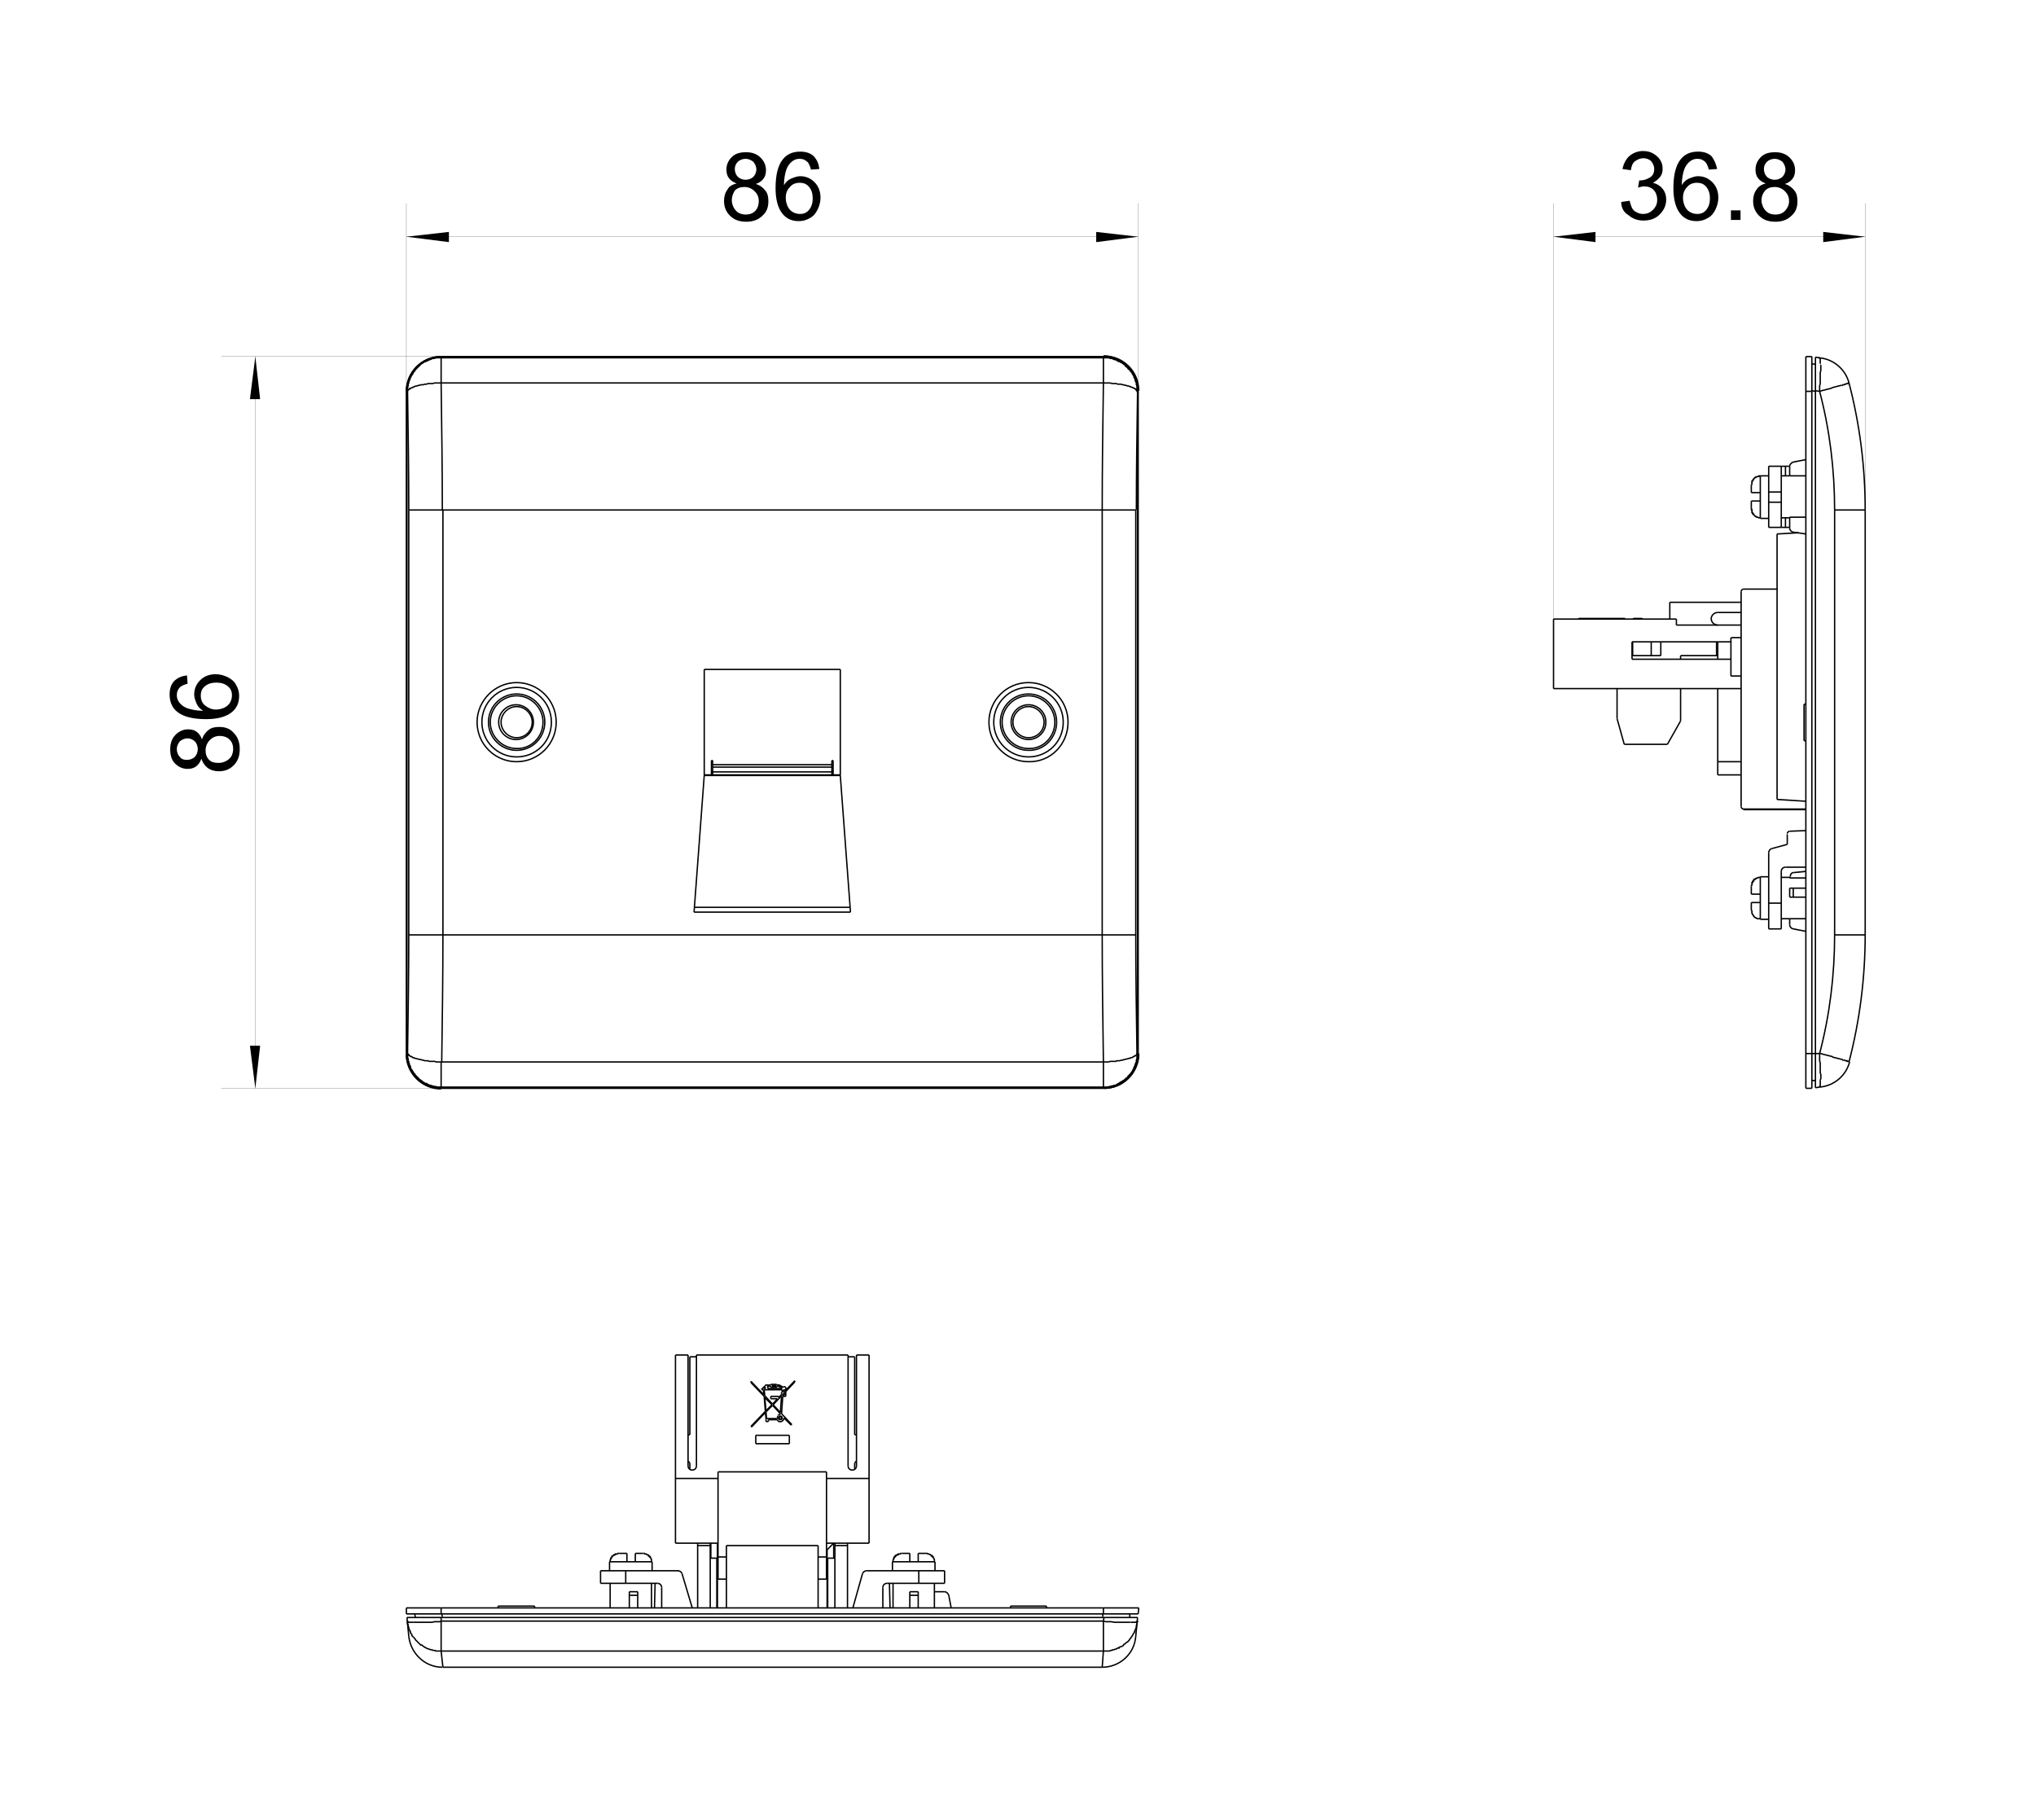 <?xml version="1.0" encoding="utf-8"?>
<!-- Generator: Adobe Illustrator 26.5.1, SVG Export Plug-In . SVG Version: 6.00 Build 0)  -->
<svg version="1.1" id="图层_1" xmlns="http://www.w3.org/2000/svg" xmlns:xlink="http://www.w3.org/1999/xlink" x="0px" y="0px"
	 viewBox="0 0 339.7 303.7" style="enable-background:new 0 0 339.7 303.7;" xml:space="preserve">
<style type="text/css">
	.st0{fill:none;stroke:#000000;stroke-width:2.900000e-04;stroke-miterlimit:2;}
	.st1{fill:none;stroke:#000000;stroke-width:0.227;stroke-miterlimit:2;}
	.st2{fill:none;stroke:#000000;stroke-width:2.835000e-02;stroke-miterlimit:2;}
</style>
<g>
	<path d="M122.9,30.6c-0.6-0.2-1-0.5-1.3-0.9c-0.3-0.4-0.4-0.9-0.4-1.4c0-0.8,0.3-1.5,0.9-2.1c0.6-0.6,1.4-0.8,2.4-0.8
		c1,0,1.8,0.3,2.4,0.9s0.9,1.3,0.9,2.1c0,0.5-0.1,1-0.4,1.4c-0.3,0.4-0.7,0.7-1.3,0.9c0.7,0.2,1.2,0.6,1.6,1.1
		c0.4,0.5,0.5,1.1,0.5,1.8c0,1-0.3,1.8-1,2.4c-0.7,0.7-1.6,1-2.7,1c-1.1,0-2-0.3-2.7-1c-0.7-0.7-1-1.5-1-2.5c0-0.7,0.2-1.4,0.6-1.9
		C121.6,31.1,122.2,30.8,122.9,30.6z M122.1,33.4c0,0.4,0.1,0.8,0.3,1.2c0.2,0.4,0.5,0.7,0.8,0.9c0.4,0.2,0.8,0.3,1.2,0.3
		c0.7,0,1.2-0.2,1.6-0.6c0.4-0.4,0.6-1,0.6-1.6c0-0.7-0.2-1.2-0.7-1.7c-0.4-0.4-1-0.7-1.7-0.7c-0.7,0-1.2,0.2-1.6,0.6
		C122.3,32.3,122.1,32.8,122.1,33.4z M122.6,28.2c0,0.5,0.2,1,0.5,1.3c0.3,0.3,0.8,0.5,1.3,0.5c0.5,0,1-0.2,1.3-0.5
		c0.3-0.3,0.5-0.8,0.5-1.2c0-0.5-0.2-0.9-0.5-1.3c-0.4-0.3-0.8-0.5-1.3-0.5c-0.5,0-1,0.2-1.3,0.5C122.8,27.3,122.6,27.7,122.6,28.2z
		"/>
	<path d="M136.7,28.2l-1.4,0.1c-0.1-0.5-0.3-0.9-0.5-1.2c-0.4-0.4-0.8-0.6-1.4-0.6c-0.4,0-0.8,0.1-1.2,0.4c-0.4,0.3-0.8,0.8-1,1.4
		s-0.4,1.5-0.4,2.6c0.3-0.5,0.7-0.9,1.2-1.1c0.5-0.2,1-0.4,1.5-0.4c0.9,0,1.7,0.3,2.4,1c0.7,0.7,1,1.6,1,2.6c0,0.7-0.2,1.4-0.5,2
		c-0.3,0.6-0.7,1.1-1.3,1.4c-0.5,0.3-1.1,0.5-1.8,0.5c-1.2,0-2.1-0.4-2.8-1.3c-0.7-0.9-1.1-2.3-1.1-4.2c0-2.2,0.4-3.8,1.2-4.8
		c0.7-0.9,1.7-1.3,2.9-1.3c0.9,0,1.6,0.2,2.2,0.7C136.3,26.6,136.6,27.3,136.7,28.2z M131.1,33c0,0.5,0.1,0.9,0.3,1.4
		c0.2,0.4,0.5,0.8,0.9,1s0.7,0.3,1.2,0.3c0.6,0,1.1-0.2,1.5-0.7c0.4-0.5,0.6-1.1,0.6-1.9c0-0.8-0.2-1.4-0.6-1.9
		c-0.4-0.5-0.9-0.7-1.6-0.7c-0.6,0-1.2,0.2-1.6,0.7C131.3,31.7,131.1,32.3,131.1,33z"/>
</g>
<polygon points="189.9,39.5 182.9,40.4 182.9,38.7 "/>
<polygon class="st0" points="189.9,39.5 182.9,40.4 182.9,38.7 "/>
<polygon points="67.8,39.5 74.9,38.7 74.9,40.4 "/>
<polygon class="st0" points="67.8,39.5 74.9,38.7 74.9,40.4 "/>
<g>
	<path d="M33.6,126.6c-0.2,0.6-0.5,1-0.9,1.3c-0.4,0.3-0.9,0.4-1.4,0.4c-0.8,0-1.5-0.3-2.1-0.9c-0.6-0.6-0.8-1.4-0.8-2.4
		c0-1,0.3-1.8,0.9-2.4s1.3-0.9,2.1-0.9c0.5,0,1,0.1,1.4,0.4c0.4,0.3,0.7,0.7,0.9,1.3c0.2-0.7,0.6-1.2,1.1-1.6
		c0.5-0.4,1.1-0.5,1.8-0.5c1,0,1.8,0.3,2.4,1c0.7,0.7,1,1.6,1,2.7c0,1.1-0.3,2-1,2.7c-0.7,0.7-1.5,1-2.5,1c-0.7,0-1.4-0.2-1.9-0.6
		S33.8,127.2,33.6,126.6z M31.2,126.8c0.5,0,1-0.2,1.3-0.5c0.3-0.3,0.5-0.8,0.5-1.3c0-0.5-0.2-1-0.5-1.3c-0.3-0.3-0.8-0.5-1.2-0.5
		c-0.5,0-0.9,0.2-1.3,0.5c-0.3,0.4-0.5,0.8-0.5,1.3c0,0.5,0.2,1,0.5,1.3C30.3,126.7,30.7,126.8,31.2,126.8z M36.5,127.3
		c0.4,0,0.8-0.1,1.2-0.3c0.4-0.2,0.7-0.5,0.9-0.8c0.2-0.4,0.3-0.8,0.3-1.2c0-0.7-0.2-1.2-0.6-1.6c-0.4-0.4-1-0.6-1.6-0.6
		c-0.7,0-1.2,0.2-1.7,0.7c-0.4,0.4-0.7,1-0.7,1.7c0,0.7,0.2,1.2,0.6,1.6S35.8,127.3,36.5,127.3z"/>
	<path d="M31.2,112.7l0.1,1.4c-0.5,0.1-0.9,0.3-1.2,0.5c-0.4,0.4-0.6,0.8-0.6,1.4c0,0.4,0.1,0.8,0.4,1.2c0.3,0.4,0.8,0.8,1.4,1
		s1.5,0.4,2.6,0.4c-0.5-0.3-0.9-0.7-1.1-1.2c-0.2-0.5-0.4-1-0.4-1.5c0-0.9,0.3-1.7,1-2.4c0.7-0.7,1.6-1,2.6-1c0.7,0,1.4,0.2,2,0.5
		c0.6,0.3,1.1,0.7,1.4,1.3c0.3,0.5,0.5,1.1,0.5,1.8c0,1.2-0.4,2.1-1.3,2.8c-0.9,0.7-2.3,1.1-4.2,1.1c-2.2,0-3.8-0.4-4.8-1.2
		c-0.9-0.7-1.3-1.7-1.3-2.9c0-0.9,0.2-1.6,0.7-2.2C29.6,113.1,30.3,112.8,31.2,112.7z M36,118.4c0.5,0,0.9-0.1,1.4-0.3
		c0.4-0.2,0.8-0.5,1-0.9s0.3-0.7,0.3-1.2c0-0.6-0.2-1.1-0.7-1.5c-0.5-0.4-1.1-0.6-1.9-0.6c-0.8,0-1.4,0.2-1.9,0.6
		c-0.5,0.4-0.7,0.9-0.7,1.6c0,0.6,0.2,1.2,0.7,1.6C34.7,118.1,35.3,118.4,36,118.4z"/>
</g>
<polygon points="42.6,59.5 43.4,66.6 41.7,66.6 "/>
<polygon class="st0" points="42.6,59.5 43.4,66.6 41.7,66.6 "/>
<polygon points="42.6,181.6 41.7,174.5 43.4,174.5 "/>
<polygon class="st0" points="42.6,181.6 41.7,174.5 43.4,174.5 "/>
<g>
	<path d="M270.5,33.7l1.4-0.2c0.2,0.8,0.4,1.4,0.8,1.7c0.4,0.3,0.9,0.5,1.4,0.5c0.7,0,1.2-0.2,1.7-0.7s0.7-1,0.7-1.7
		c0-0.6-0.2-1.2-0.6-1.6c-0.4-0.4-0.9-0.6-1.6-0.6c-0.3,0-0.6,0.1-1,0.2l0.2-1.2c0.1,0,0.2,0,0.2,0c0.6,0,1.1-0.2,1.6-0.5
		c0.5-0.3,0.7-0.8,0.7-1.4c0-0.5-0.2-0.9-0.5-1.3c-0.3-0.3-0.8-0.5-1.3-0.5c-0.5,0-1,0.2-1.4,0.5s-0.6,0.8-0.7,1.5l-1.4-0.2
		c0.2-0.9,0.6-1.7,1.2-2.2c0.6-0.5,1.4-0.8,2.2-0.8c0.6,0,1.2,0.1,1.7,0.4s0.9,0.6,1.2,1.1c0.3,0.5,0.4,0.9,0.4,1.5
		c0,0.5-0.1,0.9-0.4,1.3s-0.7,0.7-1.2,1c0.7,0.2,1.2,0.5,1.6,1c0.4,0.5,0.6,1.1,0.6,1.8c0,1-0.4,1.8-1.1,2.5s-1.6,1-2.7,1
		c-1,0-1.8-0.3-2.5-0.9C270.9,35.4,270.5,34.7,270.5,33.7z"/>
	<path d="M286.5,28.2l-1.4,0.1c-0.1-0.5-0.3-0.9-0.5-1.2c-0.4-0.4-0.8-0.6-1.4-0.6c-0.4,0-0.8,0.1-1.2,0.4c-0.4,0.3-0.8,0.8-1,1.4
		s-0.4,1.5-0.4,2.6c0.3-0.5,0.7-0.9,1.2-1.1c0.5-0.2,1-0.4,1.5-0.4c0.9,0,1.7,0.3,2.4,1c0.7,0.7,1,1.6,1,2.6c0,0.7-0.2,1.4-0.5,2
		c-0.3,0.6-0.7,1.1-1.3,1.4c-0.5,0.3-1.1,0.5-1.8,0.5c-1.2,0-2.1-0.4-2.8-1.3c-0.7-0.9-1.1-2.3-1.1-4.2c0-2.2,0.4-3.8,1.2-4.8
		c0.7-0.9,1.7-1.3,2.9-1.3c0.9,0,1.6,0.2,2.2,0.7C286,26.6,286.3,27.3,286.5,28.2z M280.8,33c0,0.5,0.1,0.9,0.3,1.4
		c0.2,0.4,0.5,0.8,0.9,1s0.7,0.3,1.2,0.3c0.6,0,1.1-0.2,1.5-0.7c0.4-0.5,0.6-1.1,0.6-1.9c0-0.8-0.2-1.4-0.6-1.9
		c-0.4-0.5-0.9-0.7-1.6-0.7c-0.6,0-1.2,0.2-1.6,0.7C281,31.7,280.8,32.3,280.8,33z"/>
	<path d="M288.8,36.7v-1.6h1.6v1.6H288.8z"/>
	<path d="M294.6,30.6c-0.6-0.2-1-0.5-1.3-0.9c-0.3-0.4-0.4-0.9-0.4-1.4c0-0.8,0.3-1.5,0.9-2.1c0.6-0.6,1.4-0.8,2.4-0.8
		c1,0,1.8,0.3,2.4,0.9c0.6,0.6,0.9,1.3,0.9,2.1c0,0.5-0.1,1-0.4,1.4s-0.7,0.7-1.3,0.9c0.7,0.2,1.2,0.6,1.6,1.1
		c0.4,0.5,0.5,1.1,0.5,1.8c0,1-0.3,1.8-1,2.4c-0.7,0.7-1.6,1-2.7,1s-2-0.3-2.7-1c-0.7-0.7-1-1.5-1-2.5c0-0.7,0.2-1.4,0.6-1.9
		C293.4,31.1,293.9,30.8,294.6,30.6z M293.9,33.4c0,0.4,0.1,0.8,0.3,1.2c0.2,0.4,0.5,0.7,0.8,0.9s0.8,0.3,1.2,0.3
		c0.7,0,1.2-0.2,1.6-0.6c0.4-0.4,0.7-1,0.7-1.6c0-0.7-0.2-1.2-0.7-1.7c-0.4-0.4-1-0.7-1.7-0.7c-0.7,0-1.2,0.2-1.6,0.6
		C294.1,32.3,293.9,32.8,293.9,33.4z M294.3,28.2c0,0.5,0.2,1,0.5,1.3c0.3,0.3,0.8,0.5,1.3,0.5c0.5,0,1-0.2,1.3-0.5
		c0.3-0.3,0.5-0.8,0.5-1.2c0-0.5-0.2-0.9-0.5-1.3c-0.4-0.3-0.8-0.5-1.3-0.5c-0.5,0-1,0.2-1.3,0.5C294.5,27.3,294.3,27.7,294.3,28.2z
		"/>
</g>
<polygon points="259.2,39.5 266.2,38.7 266.2,40.4 "/>
<polygon class="st0" points="259.2,39.5 266.2,38.7 266.2,40.4 "/>
<polygon points="311.2,39.5 304.2,40.4 304.2,38.7 "/>
<polygon class="st0" points="311.2,39.5 304.2,40.4 304.2,38.7 "/>
<line class="st1" x1="67.8" y1="65.3" x2="67.8" y2="175.8"/>
<line class="st1" x1="67.9" y1="65.2" x2="67.9" y2="175.8"/>
<line class="st1" x1="68.2" y1="85.1" x2="68.2" y2="156"/>
<line class="st1" x1="184.1" y1="181.6" x2="73.6" y2="181.6"/>
<line class="st1" x1="73.6" y1="181.5" x2="184.2" y2="181.5"/>
<line class="st1" x1="73.6" y1="181.4" x2="184.1" y2="181.4"/>
<line class="st1" x1="73.6" y1="181.4" x2="73.6" y2="177.2"/>
<line class="st1" x1="73.6" y1="63.9" x2="73.6" y2="59.7"/>
<line class="st1" x1="73.9" y1="156" x2="73.9" y2="85.1"/>
<line class="st1" x1="73.6" y1="177.2" x2="184.1" y2="177.2"/>
<line class="st1" x1="189.5" y1="156" x2="68.2" y2="156"/>
<line class="st1" x1="141.9" y1="152.2" x2="115.8" y2="152.2"/>
<line class="st1" x1="141.8" y1="151.4" x2="115.9" y2="151.4"/>
<line class="st1" x1="117.5" y1="111.7" x2="117.5" y2="129.4"/>
<line class="st1" x1="118.5" y1="129.4" x2="118.5" y2="129.3"/>
<line class="st1" x1="118.7" y1="129.3" x2="118.7" y2="126.9"/>
<line class="st1" x1="118.9" y1="129.3" x2="118.9" y2="126.9"/>
<line class="st1" x1="119.8" y1="129.4" x2="119.8" y2="129.3"/>
<line class="st1" x1="115.8" y1="152.2" x2="117.5" y2="129.4"/>
<line class="st1" x1="140.2" y1="129.4" x2="117.5" y2="129.4"/>
<line class="st1" x1="117.5" y1="129.3" x2="140.2" y2="129.3"/>
<line class="st1" x1="138.8" y1="128.8" x2="118.9" y2="128.8"/>
<line class="st1" x1="138.8" y1="128" x2="118.9" y2="128"/>
<line class="st1" x1="138.8" y1="127.6" x2="118.9" y2="127.6"/>
<line class="st1" x1="118.7" y1="126.9" x2="118.9" y2="126.9"/>
<line class="st1" x1="138.8" y1="126.9" x2="139" y2="126.9"/>
<line class="st1" x1="67.9" y1="175.8" x2="68" y2="175.8"/>
<line class="st1" x1="184.1" y1="59.7" x2="184.2" y2="59.6"/>
<line class="st1" x1="184.1" y1="181.4" x2="184.2" y2="181.5"/>
<line class="st1" x1="68" y1="65.3" x2="67.9" y2="65.2"/>
<line class="st1" x1="189.8" y1="65.2" x2="189.8" y2="65.3"/>
<line class="st1" x1="73.6" y1="181.4" x2="73.6" y2="181.5"/>
<line class="st1" x1="73.6" y1="59.6" x2="73.6" y2="59.7"/>
<line class="st1" x1="189.8" y1="175.8" x2="189.8" y2="175.8"/>
<line class="st1" x1="141.9" y1="152.2" x2="140.2" y2="129.4"/>
<line class="st1" x1="137.9" y1="129.4" x2="137.9" y2="129.3"/>
<line class="st1" x1="138.8" y1="126.9" x2="138.8" y2="129.3"/>
<line class="st1" x1="139" y1="126.9" x2="139" y2="129.3"/>
<line class="st1" x1="139.3" y1="129.3" x2="139.3" y2="129.4"/>
<line class="st1" x1="140.2" y1="129.4" x2="140.2" y2="111.7"/>
<line class="st1" x1="140.2" y1="111.7" x2="117.5" y2="111.7"/>
<line class="st1" x1="68.2" y1="85.1" x2="189.5" y2="85.1"/>
<line class="st1" x1="183.9" y1="85.1" x2="183.9" y2="156"/>
<line class="st1" x1="184.1" y1="59.7" x2="184.1" y2="63.9"/>
<line class="st1" x1="184.1" y1="177.2" x2="184.1" y2="181.4"/>
<line class="st1" x1="73.6" y1="63.9" x2="184.1" y2="63.9"/>
<line class="st1" x1="189.5" y1="156" x2="189.5" y2="85.1"/>
<line class="st1" x1="189.8" y1="65.2" x2="189.8" y2="175.8"/>
<line class="st1" x1="189.9" y1="65.3" x2="189.9" y2="175.8"/>
<line class="st1" x1="184.1" y1="59.7" x2="73.6" y2="59.7"/>
<line class="st1" x1="73.6" y1="59.6" x2="184.2" y2="59.6"/>
<line class="st1" x1="184.1" y1="59.5" x2="73.6" y2="59.5"/>
<line class="st1" x1="303.6" y1="181.4" x2="302.9" y2="181.5"/>
<line class="st1" x1="302.3" y1="181.6" x2="301.3" y2="181.6"/>
<line class="st1" x1="302.9" y1="175.8" x2="303.6" y2="175.8"/>
<line class="st1" x1="301.3" y1="175.8" x2="302.3" y2="175.8"/>
<line class="st1" x1="311.2" y1="156" x2="306.1" y2="156"/>
<line class="st1" x1="295.1" y1="155" x2="297.2" y2="155"/>
<line class="st1" x1="293.7" y1="153.4" x2="295.1" y2="153.4"/>
<line class="st1" x1="297.2" y1="153.3" x2="298.6" y2="153.3"/>
<line class="st1" x1="298.6" y1="153.3" x2="301.3" y2="153.3"/>
<line class="st1" x1="299.2" y1="155" x2="301.3" y2="155.4"/>
<line class="st1" x1="259.2" y1="114.9" x2="259.2" y2="103.3"/>
<line class="st1" x1="297.2" y1="150.7" x2="295.1" y2="150.7"/>
<line class="st1" x1="293.7" y1="150.6" x2="292.2" y2="150.6"/>
<line class="st1" x1="301.3" y1="149.7" x2="298.6" y2="149.7"/>
<line class="st1" x1="292.2" y1="149.2" x2="293.7" y2="149.2"/>
<line class="st1" x1="298.6" y1="148.2" x2="301.3" y2="148.2"/>
<line class="st1" x1="298.2" y1="140.9" x2="295.6" y2="141.6"/>
<line class="st1" x1="301.3" y1="145.4" x2="299.3" y2="145.6"/>
<line class="st1" x1="301.3" y1="146.5" x2="298.6" y2="146.5"/>
<line class="st1" x1="297.2" y1="146.4" x2="298.6" y2="146.4"/>
<line class="st1" x1="295.1" y1="146.3" x2="293.7" y2="146.3"/>
<line class="st1" x1="269.8" y1="114.9" x2="269.8" y2="119.9"/>
<line class="st1" x1="301.3" y1="138.6" x2="298.6" y2="138.7"/>
<line class="st1" x1="269.8" y1="119.9" x2="271" y2="124.2"/>
<line class="st1" x1="272.3" y1="107.1" x2="272.3" y2="110"/>
<line class="st1" x1="272.4" y1="107.1" x2="272.4" y2="109.4"/>
<line class="st1" x1="301.3" y1="135.1" x2="290.9" y2="135.1"/>
<line class="st1" x1="301.3" y1="135" x2="290.9" y2="135"/>
<line class="st1" x1="275.5" y1="107.1" x2="275.5" y2="109.4"/>
<line class="st1" x1="277.1" y1="107.1" x2="277.1" y2="109.4"/>
<line class="st1" x1="278.6" y1="100.5" x2="278.6" y2="103.3"/>
<line class="st1" x1="279.7" y1="104.3" x2="279.7" y2="103.3"/>
<line class="st1" x1="290.5" y1="129.3" x2="286.6" y2="129.3"/>
<line class="st1" x1="301.3" y1="133.7" x2="296.5" y2="133.4"/>
<line class="st1" x1="280.4" y1="120.3" x2="280.4" y2="114.9"/>
<line class="st1" x1="280.4" y1="110" x2="280.4" y2="109.4"/>
<line class="st1" x1="278.2" y1="124.2" x2="280.4" y2="120.3"/>
<line class="st1" x1="290.5" y1="127.1" x2="286.6" y2="127.1"/>
<line class="st1" x1="286.4" y1="107.1" x2="286.4" y2="109.4"/>
<line class="st1" x1="286.6" y1="107.1" x2="286.6" y2="110"/>
<line class="st1" x1="286.6" y1="129.3" x2="286.6" y2="114.9"/>
<line class="st1" x1="288.8" y1="112.8" x2="288.8" y2="106.4"/>
<line class="st1" x1="271" y1="124.2" x2="278.2" y2="124.2"/>
<line class="st1" x1="290.5" y1="134.6" x2="290.5" y2="98.7"/>
<line class="st1" x1="290.9" y1="135.1" x2="290.9" y2="135"/>
<line class="st1" x1="292.2" y1="80.9" x2="292.2" y2="82.2"/>
<line class="st1" x1="292.2" y1="83.6" x2="292.2" y2="84.9"/>
<line class="st1" x1="292.2" y1="147.9" x2="292.2" y2="149.2"/>
<line class="st1" x1="292.2" y1="150.6" x2="292.2" y2="151.9"/>
<line class="st1" x1="293.7" y1="153.4" x2="293.7" y2="146.3"/>
<line class="st1" x1="293.7" y1="86.5" x2="293.7" y2="79.4"/>
<line class="st1" x1="295.1" y1="155" x2="295.1" y2="142.3"/>
<line class="st1" x1="295.1" y1="88" x2="295.1" y2="77.8"/>
<line class="st1" x1="296.5" y1="89.1" x2="296.5" y2="133.4"/>
<line class="st1" x1="297.2" y1="150.7" x2="297.2" y2="155"/>
<line class="st1" x1="297.2" y1="88" x2="297.2" y2="77.8"/>
<line class="st1" x1="259.2" y1="114.9" x2="290.5" y2="114.9"/>
<line class="st1" x1="290.5" y1="112.8" x2="288.8" y2="112.8"/>
<line class="st1" x1="298.2" y1="139.2" x2="298.2" y2="140.9"/>
<line class="st1" x1="298.6" y1="77.8" x2="298.6" y2="79.4"/>
<line class="st1" x1="298.6" y1="148.2" x2="298.6" y2="149.7"/>
<line class="st1" x1="298.6" y1="154.3" x2="298.6" y2="153.3"/>
<line class="st1" x1="298.6" y1="146.5" x2="298.6" y2="146.3"/>
<line class="st1" x1="298.6" y1="88.1" x2="298.6" y2="86.3"/>
<line class="st1" x1="299.2" y1="149.7" x2="299.2" y2="148.2"/>
<line class="st1" x1="301.3" y1="181.6" x2="301.3" y2="59.5"/>
<line class="st1" x1="302.3" y1="65.3" x2="302.3" y2="175.8"/>
<line class="st1" x1="272.3" y1="110" x2="288.8" y2="110"/>
<line class="st1" x1="286.6" y1="109.4" x2="280.4" y2="109.4"/>
<line class="st1" x1="277.1" y1="109.4" x2="272.4" y2="109.4"/>
<line class="st1" x1="288.8" y1="107.1" x2="272.3" y2="107.1"/>
<line class="st1" x1="290.5" y1="106.4" x2="288.8" y2="106.4"/>
<line class="st1" x1="302.9" y1="59.6" x2="302.9" y2="181.5"/>
<line class="st1" x1="306.1" y1="85.1" x2="306.1" y2="156"/>
<line class="st1" x1="279.7" y1="104.3" x2="290.5" y2="104.3"/>
<line class="st1" x1="259.2" y1="103.3" x2="279.7" y2="103.3"/>
<line class="st1" x1="286.6" y1="102.2" x2="290.5" y2="102.2"/>
<line class="st1" x1="311.2" y1="156" x2="311.2" y2="85.1"/>
<line class="st1" x1="290.5" y1="100.5" x2="278.6" y2="100.5"/>
<line class="st1" x1="296.5" y1="98.3" x2="290.9" y2="98.3"/>
<line class="st1" x1="300.1" y1="88.9" x2="296.5" y2="89.1"/>
<line class="st1" x1="295.1" y1="88" x2="297.2" y2="88"/>
<line class="st1" x1="293.7" y1="86.5" x2="295.1" y2="86.5"/>
<line class="st1" x1="298.6" y1="86.4" x2="297.2" y2="86.4"/>
<line class="st1" x1="301.3" y1="86.3" x2="298.6" y2="86.3"/>
<line class="st1" x1="306.1" y1="85.1" x2="311.2" y2="85.1"/>
<line class="st1" x1="299.2" y1="88.8" x2="301.3" y2="89.1"/>
<line class="st1" x1="301.3" y1="76.7" x2="299.2" y2="77.1"/>
<line class="st1" x1="297.2" y1="83.8" x2="295.1" y2="83.8"/>
<line class="st1" x1="293.7" y1="83.6" x2="292.2" y2="83.6"/>
<line class="st1" x1="292.2" y1="82.2" x2="293.7" y2="82.2"/>
<line class="st1" x1="295.1" y1="82.1" x2="297.2" y2="82.1"/>
<line class="st1" x1="298.6" y1="79.4" x2="301.3" y2="79.4"/>
<line class="st1" x1="298.6" y1="79.4" x2="297.2" y2="79.4"/>
<line class="st1" x1="295.1" y1="79.4" x2="293.7" y2="79.4"/>
<line class="st1" x1="297.2" y1="77.8" x2="295.1" y2="77.8"/>
<line class="st1" x1="302.3" y1="65.3" x2="301.3" y2="65.3"/>
<line class="st1" x1="303.6" y1="65.3" x2="302.9" y2="65.2"/>
<line class="st1" x1="301.3" y1="59.5" x2="302.3" y2="59.5"/>
<line class="st1" x1="302.9" y1="59.6" x2="303.6" y2="59.7"/>
<line class="st1" x1="68.2" y1="273" x2="67.9" y2="269.9"/>
<line class="st1" x1="67.8" y1="269.3" x2="67.8" y2="268.3"/>
<line class="st1" x1="73.6" y1="269.9" x2="73.6" y2="270.5"/>
<line class="st1" x1="73.6" y1="275.5" x2="73.9" y2="278.2"/>
<line class="st1" x1="73.6" y1="268.3" x2="73.6" y2="269.3"/>
<line class="st1" x1="73.6" y1="275.5" x2="73.6" y2="270.5"/>
<line class="st1" x1="100.2" y1="262.1" x2="100.2" y2="264.2"/>
<line class="st1" x1="101.7" y1="262.1" x2="101.7" y2="260.6"/>
<line class="st1" x1="101.8" y1="268.3" x2="101.8" y2="264.2"/>
<line class="st1" x1="104.4" y1="264.2" x2="104.4" y2="262.1"/>
<line class="st1" x1="104.6" y1="260.6" x2="104.6" y2="259.2"/>
<line class="st1" x1="105" y1="268.3" x2="105" y2="265.6"/>
<line class="st1" x1="106" y1="259.2" x2="106" y2="260.6"/>
<line class="st1" x1="106.4" y1="265.6" x2="106.4" y2="268.3"/>
<line class="st1" x1="73.9" y1="278.2" x2="183.9" y2="278.2"/>
<line class="st1" x1="108.7" y1="268.3" x2="108.7" y2="264.2"/>
<line class="st1" x1="108.8" y1="262.1" x2="108.8" y2="260.6"/>
<line class="st1" x1="109.2" y1="268.3" x2="109.3" y2="264.2"/>
<line class="st1" x1="73.6" y1="275.5" x2="184.1" y2="275.5"/>
<line class="st1" x1="112.7" y1="226.1" x2="112.7" y2="257.5"/>
<line class="st1" x1="114.8" y1="244.6" x2="114.8" y2="226.1"/>
<line class="st1" x1="115.1" y1="245.1" x2="115.1" y2="244.1"/>
<line class="st1" x1="115.1" y1="239.4" x2="115.1" y2="226.4"/>
<line class="st1" x1="184.1" y1="270.5" x2="73.6" y2="270.5"/>
<line class="st1" x1="67.9" y1="269.9" x2="189.8" y2="269.9"/>
<line class="st1" x1="184.1" y1="269.3" x2="73.6" y2="269.3"/>
<line class="st1" x1="115.5" y1="268.3" x2="113.8" y2="262.6"/>
<line class="st1" x1="116.2" y1="226.1" x2="116.2" y2="244.6"/>
<line class="st1" x1="116.4" y1="268.3" x2="116.4" y2="257.5"/>
<line class="st1" x1="118.5" y1="268.3" x2="118.5" y2="257.5"/>
<line class="st1" x1="118.6" y1="260" x2="118.6" y2="257.5"/>
<line class="st1" x1="119.6" y1="268.3" x2="119.6" y2="260"/>
<line class="st1" x1="119.7" y1="268.3" x2="119.7" y2="257.5"/>
<line class="st1" x1="119.8" y1="263.5" x2="119.8" y2="245.6"/>
<line class="st1" x1="184.1" y1="268.3" x2="73.6" y2="268.3"/>
<line class="st1" x1="67.8" y1="268.3" x2="73.6" y2="268.3"/>
<line class="st1" x1="184.1" y1="268.3" x2="190" y2="268.3"/>
<line class="st1" x1="105" y1="266.2" x2="106.4" y2="266.2"/>
<line class="st1" x1="151.8" y1="266.2" x2="153.2" y2="266.2"/>
<line class="st1" x1="157.6" y1="265.6" x2="155.9" y2="265.6"/>
<line class="st1" x1="153.2" y1="265.6" x2="151.8" y2="265.6"/>
<line class="st1" x1="106.4" y1="265.6" x2="105" y2="265.6"/>
<line class="st1" x1="157.6" y1="264.2" x2="153.3" y2="264.2"/>
<line class="st1" x1="104.4" y1="264.2" x2="100.2" y2="264.2"/>
<line class="st1" x1="121.2" y1="268.3" x2="121.2" y2="257.9"/>
<line class="st1" x1="137.9" y1="263.5" x2="136.5" y2="263.5"/>
<line class="st1" x1="121.2" y1="263.5" x2="119.8" y2="263.5"/>
<line class="st1" x1="100.2" y1="262.1" x2="113.2" y2="262.1"/>
<line class="st1" x1="144.6" y1="262.1" x2="157.6" y2="262.1"/>
<line class="st1" x1="101.7" y1="260.6" x2="108.8" y2="260.6"/>
<line class="st1" x1="148.9" y1="260.6" x2="156" y2="260.6"/>
<line class="st1" x1="139.3" y1="260" x2="138.1" y2="260"/>
<line class="st1" x1="118.5" y1="260" x2="119.6" y2="260"/>
<line class="st1" x1="137.9" y1="259.8" x2="136.5" y2="259.8"/>
<line class="st1" x1="121.2" y1="259.8" x2="119.8" y2="259.8"/>
<line class="st1" x1="154.5" y1="259.2" x2="153.2" y2="259.2"/>
<line class="st1" x1="151.8" y1="259.2" x2="150.5" y2="259.2"/>
<line class="st1" x1="107.3" y1="259.2" x2="106" y2="259.2"/>
<line class="st1" x1="104.6" y1="259.2" x2="103.3" y2="259.2"/>
<line class="st1" x1="116.4" y1="257.9" x2="118.5" y2="257.9"/>
<line class="st1" x1="121.2" y1="257.9" x2="136.5" y2="257.9"/>
<line class="st1" x1="139.3" y1="257.9" x2="141.4" y2="257.9"/>
<line class="st1" x1="112.7" y1="257.5" x2="119.8" y2="257.5"/>
<line class="st1" x1="137.9" y1="257.5" x2="145" y2="257.5"/>
<line class="st1" x1="115.1" y1="244.1" x2="114.8" y2="243.8"/>
<line class="st1" x1="142.9" y1="243.8" x2="142.6" y2="244.1"/>
<line class="st1" x1="136.5" y1="268.3" x2="136.5" y2="257.9"/>
<line class="st1" x1="137.9" y1="263.5" x2="137.9" y2="245.6"/>
<line class="st1" x1="138" y1="268.3" x2="138" y2="258.6"/>
<line class="st1" x1="138.1" y1="260" x2="138.1" y2="268.3"/>
<line class="st1" x1="138" y1="258.6" x2="139.1" y2="257.5"/>
<line class="st1" x1="112.7" y1="246.7" x2="119.8" y2="246.7"/>
<line class="st1" x1="137.9" y1="246.7" x2="145" y2="246.7"/>
<line class="st1" x1="139.1" y1="260" x2="139.1" y2="257.5"/>
<line class="st1" x1="139.3" y1="268.3" x2="139.3" y2="257.5"/>
<line class="st1" x1="141.4" y1="268.3" x2="141.4" y2="257.5"/>
<line class="st1" x1="141.5" y1="244.6" x2="141.5" y2="226.1"/>
<line class="st1" x1="142.6" y1="226.4" x2="142.6" y2="239.4"/>
<line class="st1" x1="142.6" y1="244.1" x2="142.6" y2="245.1"/>
<line class="st1" x1="142.9" y1="226.1" x2="142.9" y2="244.6"/>
<line class="st1" x1="137.9" y1="245.6" x2="119.8" y2="245.6"/>
<line class="st1" x1="145" y1="257.5" x2="145" y2="226.1"/>
<line class="st1" x1="143.9" y1="262.6" x2="142.3" y2="268.3"/>
<line class="st1" x1="114.8" y1="239.4" x2="115.1" y2="239.4"/>
<line class="st1" x1="142.6" y1="239.4" x2="142.9" y2="239.4"/>
<line class="st1" x1="148.5" y1="268.3" x2="148.4" y2="264.2"/>
<line class="st1" x1="148.9" y1="262.1" x2="148.9" y2="260.6"/>
<line class="st1" x1="149" y1="264.2" x2="149" y2="268.3"/>
<line class="st1" x1="151.8" y1="268.3" x2="151.8" y2="265.6"/>
<line class="st1" x1="151.8" y1="260.6" x2="151.8" y2="259.2"/>
<line class="st1" x1="153.2" y1="259.2" x2="153.2" y2="260.6"/>
<line class="st1" x1="153.2" y1="265.6" x2="153.2" y2="268.3"/>
<line class="st1" x1="153.3" y1="262.1" x2="153.3" y2="264.2"/>
<line class="st1" x1="155.9" y1="268.3" x2="155.9" y2="265.6"/>
<line class="st1" x1="155.9" y1="264.2" x2="155.9" y2="265.6"/>
<line class="st1" x1="156" y1="262.1" x2="156" y2="260.6"/>
<line class="st1" x1="158.7" y1="268.3" x2="158.3" y2="266.2"/>
<line class="st1" x1="157.6" y1="264.2" x2="157.6" y2="262.1"/>
<line class="st1" x1="115.1" y1="226.4" x2="116.2" y2="226.4"/>
<line class="st1" x1="141.5" y1="226.4" x2="142.6" y2="226.4"/>
<line class="st1" x1="145" y1="226.1" x2="142.9" y2="226.1"/>
<line class="st1" x1="141.5" y1="226.1" x2="116.2" y2="226.1"/>
<line class="st1" x1="114.8" y1="226.1" x2="112.7" y2="226.1"/>
<line class="st1" x1="184.1" y1="270.5" x2="184.1" y2="275.5"/>
<line class="st1" x1="184.1" y1="269.3" x2="184.1" y2="268.3"/>
<line class="st1" x1="183.9" y1="278.2" x2="184.1" y2="275.5"/>
<line class="st1" x1="184.1" y1="270.5" x2="184.2" y2="269.9"/>
<line class="st1" x1="190" y1="268.3" x2="189.9" y2="269.3"/>
<line class="st1" x1="189.8" y1="269.9" x2="189.5" y2="273"/>
<path class="st1" d="M73.9,156c0,7.1-0.1,14.1-0.2,21.2"/>
<path class="st1" d="M68.2,156c0,6.6-0.1,13.2-0.2,19.8"/>
<path class="st1" d="M92.8,120.5c0-3.7-3-6.6-6.6-6.6s-6.6,3-6.6,6.6c0,3.7,3,6.6,6.6,6.6S92.8,124.2,92.8,120.5"/>
<path class="st1" d="M92,120.5c0-3.2-2.6-5.8-5.8-5.8s-5.8,2.6-5.8,5.8c0,3.2,2.6,5.8,5.8,5.8S92,123.8,92,120.5"/>
<path class="st1" d="M67.8,175.9c0,3.2,2.6,5.8,5.8,5.8"/>
<path class="st1" d="M68,175.8c0,0,0,0.1,0,0.1"/>
<path class="st1" d="M118.7,128.7c0.1,0.1,0.1,0.2,0.2,0.3"/>
<path class="st1" d="M73.6,63.9c0.1,7.1,0.2,14.1,0.2,21.2"/>
<path class="st1" d="M68,65.3c0.1,6.6,0.2,13.2,0.2,19.8"/>
<path class="st1" d="M73.6,59.5c-3.2,0-5.8,2.6-5.8,5.8"/>
<path class="st1" d="M183.9,156c0,7.1,0.1,14.1,0.2,21.2"/>
<path class="st1" d="M189.5,156c0,6.6,0.1,13.2,0.2,19.8"/>
<path class="st1" d="M178.2,120.5c0-3.7-3-6.6-6.6-6.6c-3.7,0-6.6,3-6.6,6.6c0,3.7,3,6.6,6.6,6.6
	C175.3,127.2,178.2,124.2,178.2,120.5"/>
<path class="st1" d="M177.4,120.5c0-3.2-2.6-5.8-5.8-5.8s-5.8,2.6-5.8,5.8c0,3.2,2.6,5.8,5.8,5.8S177.4,123.8,177.4,120.5"/>
<path class="st1" d="M184.2,181.6c3.2,0,5.8-2.6,5.8-5.8"/>
<path class="st1" d="M138.8,128.9c0.1-0.1,0.2-0.2,0.2-0.3"/>
<path class="st1" d="M184.1,63.9c-0.1,7.1-0.2,14.1-0.2,21.2"/>
<path class="st1" d="M189.8,65.3c-0.1,6.6-0.2,13.2-0.2,19.8"/>
<path class="st1" d="M190,65.2c0-3.2-2.6-5.8-5.8-5.8"/>
<path class="st1" d="M308.5,177.2c1.8-6.9,2.7-14.1,2.7-21.2"/>
<path class="st1" d="M311.2,85.1c0-7.2-0.9-14.3-2.7-21.2"/>
<path class="st1" d="M303.6,175.8c1.7-6.5,2.5-13.1,2.5-19.8"/>
<path class="st1" d="M306.1,85.1c0-6.7-0.8-13.3-2.5-19.8"/>
<path class="st1" d="M303.6,175.9c0,0,0-0.1,0-0.1"/>
<path class="st1" d="M307.5,176.8c0,0-0.1,0-0.1,0"/>
<path class="st1" d="M303.8,60.9C303.7,60.9,303.7,60.9,303.8,60.9"/>
<path class="st1" d="M303.7,180.3c0,0,0-0.1,0-0.1"/>
<path class="st1" d="M303.7,60.8C303.7,60.8,303.7,60.8,303.7,60.8"/>
<path class="st1" d="M303.6,181.4c2.4-0.2,4.4-1.9,5-4.2"/>
<path class="st1" d="M308.5,63.9c-0.6-2.3-2.6-4-5-4.2"/>
<path class="st1" d="M285.5,103.2c0,0.6,0.5,1.1,1.1,1.1 M286.6,102.2c-0.6,0-1.1,0.5-1.1,1.1"/>
<path class="st1" d="M295.6,141.6c-0.3,0.1-0.5,0.4-0.5,0.7"/>
<path class="st1" d="M299.2,77.1c-0.3,0.1-0.6,0.4-0.6,0.7"/>
<path class="st1" d="M299.3,145.6c-0.4,0-0.6,0.3-0.6,0.7"/>
<path class="st1" d="M298.6,154.3c0,0.3,0.2,0.6,0.6,0.7"/>
<path class="st1" d="M298.6,88.1c0,0.3,0.2,0.6,0.6,0.7"/>
<path class="st1" d="M290.5,134.6c0,0.2,0.2,0.4,0.4,0.4"/>
<path class="st1" d="M290.9,98.3c-0.2,0-0.4,0.2-0.4,0.4"/>
<path class="st1" d="M298.6,138.7c-0.2,0-0.4,0.2-0.4,0.4"/>
<path class="st1" d="M69.1,270.7c0.1,0,0.1,0,0.2,0"/>
<path class="st1" d="M68.2,273c0.3,2.9,2.7,5.2,5.6,5.2"/>
<path class="st1" d="M113.8,262.6c-0.1-0.3-0.4-0.5-0.7-0.5"/>
<path class="st1" d="M115.5,245.3c0.4,0,0.7-0.3,0.7-0.7 M114.8,244.6c0,0.4,0.3,0.7,0.7,0.7"/>
<path class="st1" d="M188.5,270.7c0.1,0,0.1,0,0.2,0"/>
<path class="st1" d="M183.9,278.2c2.9,0,5.4-2.2,5.6-5.2"/>
<path class="st1" d="M144.6,262.1c-0.3,0-0.6,0.2-0.7,0.5"/>
<path class="st1" d="M158.3,266.2c-0.1-0.3-0.4-0.6-0.7-0.6"/>
<path class="st1" d="M142.2,245.3c0.4,0,0.7-0.3,0.7-0.7 M141.5,244.6c0,0.4,0.3,0.7,0.7,0.7"/>
<polyline class="st1" points="184.2,181.5 184.4,181.5 184.5,181.5 184.7,181.5 184.9,181.4 185.1,181.4 185.2,181.4 185.4,181.3 
	185.6,181.3 185.8,181.2 186,181.2 186.2,181.1 186.3,181.1 186.5,181 186.7,180.9 186.8,180.8 187,180.7 187.2,180.6 187.3,180.5 
	187.4,180.4 187.6,180.3 187.7,180.2 187.9,180.1 188,180 188.2,179.8 188.3,179.7 188.4,179.6 188.5,179.4 188.7,179.3 
	188.8,179.1 188.8,179 189,178.8 189.1,178.7 189.1,178.5 189.2,178.3 189.3,178.2 189.4,178 189.5,177.8 189.5,177.6 189.6,177.5 
	189.6,177.3 189.7,177.1 189.7,176.9 189.7,176.8 189.8,176.6 189.8,176.4 189.8,176.2 189.8,176 189.8,175.8 "/>
<polyline class="st1" points="67.9,175.8 67.9,176 67.9,176.2 68,176.4 68,176.6 68,176.8 68,176.9 68.1,177.1 68.1,177.3 
	68.2,177.5 68.2,177.6 68.3,177.8 68.4,178 68.4,178.2 68.5,178.3 68.6,178.5 68.7,178.7 68.8,178.8 68.9,179 69,179.1 69.1,179.3 
	69.2,179.4 69.3,179.6 69.4,179.7 69.6,179.8 69.7,180 69.9,180.1 70,180.2 70.1,180.3 70.3,180.4 70.4,180.5 70.6,180.6 
	70.7,180.7 70.9,180.8 71.1,180.9 71.2,181 71.4,181.1 71.6,181.1 71.8,181.2 71.9,181.2 72.1,181.3 72.3,181.3 72.5,181.4 
	72.6,181.4 72.8,181.4 73,181.5 73.2,181.5 73.4,181.5 73.6,181.5 "/>
<polyline class="st1" points="73.6,59.6 73.4,59.6 73.2,59.6 73,59.6 72.8,59.6 72.6,59.7 72.5,59.7 72.3,59.7 72.1,59.8 71.9,59.8 
	71.8,59.9 71.6,60 71.4,60 71.2,60.1 71.1,60.2 70.9,60.3 70.7,60.4 70.6,60.5 70.4,60.6 70.3,60.6 70.1,60.7 70,60.9 69.9,61 
	69.7,61.1 69.6,61.2 69.4,61.4 69.3,61.5 69.2,61.7 69.1,61.8 69,62 68.9,62.1 68.8,62.2 68.7,62.4 68.6,62.6 68.5,62.7 68.4,62.9 
	68.4,63.1 68.3,63.3 68.2,63.4 68.2,63.6 68.1,63.8 68.1,64 68,64.2 68,64.3 68,64.5 68,64.7 67.9,64.9 67.9,65.1 67.9,65.2 "/>
<polyline class="st1" points="189.8,65.2 189.8,65.1 189.8,64.9 189.8,64.7 189.8,64.5 189.7,64.3 189.7,64.2 189.7,64 189.6,63.8 
	189.6,63.6 189.5,63.4 189.5,63.3 189.4,63.1 189.3,62.9 189.2,62.7 189.1,62.6 189.1,62.4 189,62.2 188.8,62.1 188.8,62 
	188.7,61.8 188.5,61.7 188.4,61.5 188.3,61.4 188.2,61.2 188,61.1 187.9,61 187.7,60.9 187.6,60.7 187.4,60.6 187.3,60.6 
	187.2,60.5 187,60.4 186.8,60.3 186.7,60.2 186.5,60.1 186.3,60 186.2,60 186,59.9 185.8,59.8 185.6,59.8 185.4,59.7 185.2,59.7 
	185.1,59.7 184.9,59.6 184.7,59.6 184.5,59.6 184.4,59.6 184.2,59.6 "/>
<polyline class="st1" points="184.1,177.2 184.3,177.2 184.6,177.2 184.9,177.2 185.3,177.1 185.6,177.1 185.9,177.1 186.2,177.1 
	186.3,177 186.6,177 186.8,177 187.1,176.9 187.3,176.9 187.5,176.8 187.7,176.8 187.9,176.7 187.9,176.7 188.1,176.7 188.3,176.6 
	188.5,176.6 188.6,176.5 188.7,176.5 188.8,176.5 189,176.4 189.1,176.3 189.2,176.3 189.2,176.3 189.3,176.2 189.4,176.2 
	189.5,176.1 189.5,176.1 189.6,176 189.6,176 189.6,176 189.7,175.9 189.7,175.9 189.7,175.9 189.7,175.8 189.8,175.8 "/>
<polyline class="st1" points="184.1,181.4 184.3,181.4 184.5,181.4 184.7,181.4 184.9,181.4 185.1,181.3 185.2,181.3 185.4,181.3 
	185.5,181.2 185.7,181.2 185.9,181.1 186.1,181.1 186.3,181 186.4,180.9 186.6,180.8 186.8,180.7 186.9,180.6 187.1,180.5 
	187.3,180.4 187.4,180.3 187.5,180.3 187.7,180.1 187.8,180 187.9,179.9 188.1,179.8 188.2,179.6 188.3,179.5 188.5,179.3 
	188.6,179.2 188.7,179.1 188.8,178.9 188.9,178.8 189,178.6 189.1,178.4 189.2,178.3 189.2,178.1 189.3,177.9 189.4,177.8 
	189.4,177.6 189.5,177.4 189.6,177.2 189.6,177 189.6,176.9 189.7,176.7 189.7,176.5 189.7,176.3 189.7,176.2 189.8,176 
	189.8,175.8 "/>
<polyline class="st1" points="73.6,59.7 73.4,59.7 73.3,59.7 73.1,59.7 72.9,59.7 72.7,59.7 72.5,59.8 72.4,59.8 72.2,59.8 72,59.9 
	71.8,60 71.7,60 71.5,60.1 71.3,60.2 71.1,60.3 71,60.3 70.8,60.4 70.6,60.5 70.5,60.6 70.3,60.7 70.2,60.8 70.1,60.9 69.9,61.1 
	69.8,61.2 69.7,61.3 69.5,61.5 69.4,61.6 69.3,61.7 69.2,61.9 69.1,62 69,62.1 68.9,62.3 68.8,62.5 68.7,62.6 68.6,62.8 68.5,63 
	68.4,63.1 68.4,63.3 68.3,63.5 68.2,63.7 68.2,63.9 68.1,64.1 68.1,64.2 68.1,64.4 68,64.5 68,64.7 68,64.9 68,65.1 68,65.3 "/>
<polyline class="st1" points="73.6,63.9 73.4,63.9 73.1,63.9 72.8,63.9 72.5,63.9 72.2,64 71.9,64 71.6,64 71.4,64 71.2,64.1 
	70.9,64.1 70.6,64.2 70.5,64.2 70.2,64.2 70,64.3 69.8,64.3 69.8,64.3 69.6,64.4 69.4,64.4 69.2,64.5 69.1,64.5 69,64.6 68.9,64.6 
	68.8,64.7 68.7,64.7 68.5,64.8 68.5,64.8 68.4,64.8 68.4,64.9 68.3,64.9 68.2,65 68.2,65 68.2,65 68.1,65.1 68.1,65.1 68,65.2 
	68,65.2 68,65.3 68,65.3 "/>
<polyline class="st1" points="68,175.8 68,175.8 68,175.9 68,175.9 68.1,175.9 68.1,176 68.2,176 68.2,176 68.2,176.1 68.3,176.1 
	68.4,176.2 68.4,176.2 68.5,176.3 68.5,176.3 68.7,176.3 68.8,176.4 68.9,176.5 69,176.5 69.1,176.5 69.2,176.6 69.4,176.6 
	69.6,176.7 69.8,176.7 69.8,176.7 70,176.8 70.2,176.8 70.5,176.9 70.6,176.9 70.9,177 71.2,177 71.4,177 71.6,177.1 71.9,177.1 
	72.2,177.1 72.5,177.1 72.8,177.2 73.1,177.2 73.4,177.2 73.6,177.2 "/>
<polyline class="st1" points="68,175.9 68,176.1 68,176.3 68,176.5 68.1,176.7 68.1,176.8 68.1,177 68.2,177.1 68.2,177.3 
	68.3,177.5 68.3,177.7 68.4,177.8 68.5,178 68.5,178.2 68.6,178.4 68.7,178.5 68.8,178.7 68.9,178.8 69,179 69.1,179.2 69.2,179.2 
	69.3,179.4 69.4,179.5 69.6,179.7 69.7,179.8 69.8,179.9 70,180.1 70.1,180.2 70.3,180.3 70.4,180.4 70.5,180.5 70.7,180.6 
	70.8,180.7 71,180.8 71.2,180.8 71.3,180.9 71.5,181 71.7,181.1 71.9,181.1 72,181.2 72.2,181.2 72.4,181.3 72.5,181.3 72.7,181.3 
	72.9,181.4 73.1,181.4 73.3,181.4 73.4,181.4 73.6,181.4 "/>
<polyline class="st1" points="189.8,65.3 189.8,65.1 189.7,64.9 189.7,64.7 189.7,64.5 189.7,64.4 189.6,64.2 189.6,64.1 
	189.6,63.9 189.5,63.7 189.4,63.5 189.4,63.3 189.3,63.1 189.2,63 189.2,62.8 189.1,62.6 189,62.5 188.9,62.3 188.8,62.1 188.7,62 
	188.6,61.9 188.5,61.7 188.3,61.6 188.2,61.5 188.1,61.3 187.9,61.2 187.8,61.1 187.7,60.9 187.5,60.8 187.4,60.7 187.3,60.6 
	187.1,60.5 186.9,60.4 186.8,60.3 186.6,60.3 186.4,60.2 186.3,60.1 186.1,60 185.9,60 185.7,59.9 185.5,59.8 185.4,59.8 
	185.2,59.8 185.1,59.7 184.9,59.7 184.7,59.7 184.5,59.7 184.3,59.7 184.1,59.7 "/>
<polyline class="st1" points="184.1,63.9 184.3,63.9 184.6,63.9 184.9,63.9 185.2,63.9 185.6,64 185.9,64 186.2,64 186.2,64 
	186.5,64.1 186.8,64.1 187,64.1 187.3,64.2 187.5,64.2 187.7,64.3 187.9,64.3 187.9,64.3 188.1,64.4 188.3,64.4 188.5,64.5 
	188.6,64.5 188.7,64.6 188.8,64.6 189,64.7 189.1,64.7 189.2,64.8 189.2,64.8 189.3,64.8 189.4,64.9 189.5,64.9 189.5,65 189.6,65 
	189.6,65 189.6,65.1 189.7,65.1 189.7,65.2 189.7,65.2 189.7,65.3 189.8,65.3 "/>
<polyline class="st1" points="293.7,146.4 293.6,146.4 293.5,146.4 293.5,146.4 293.4,146.4 293.3,146.5 293.2,146.5 293.2,146.5 
	293.1,146.5 293,146.6 293,146.6 292.9,146.6 292.9,146.7 292.8,146.7 292.7,146.7 292.7,146.8 292.6,146.8 292.6,146.9 292.6,147 
	292.5,147 292.5,147.1 292.4,147.1 292.4,147.2 292.4,147.3 292.3,147.3 292.3,147.4 292.3,147.5 292.3,147.5 292.3,147.6 
	292.3,147.7 292.3,147.7 292.2,147.8 292.2,147.9 "/>
<polyline class="st1" points="292.2,151.9 292.2,151.9 292.3,152 292.3,152.1 292.3,152.2 292.3,152.2 292.3,152.3 292.3,152.4 
	292.3,152.4 292.4,152.5 292.4,152.6 292.4,152.6 292.5,152.7 292.5,152.7 292.6,152.8 292.6,152.9 292.6,152.9 292.7,153 
	292.7,153 292.8,153.1 292.9,153.1 292.9,153.1 293,153.2 293,153.2 293.1,153.2 293.2,153.3 293.2,153.3 293.3,153.3 293.4,153.3 
	293.5,153.3 293.5,153.3 293.6,153.3 293.7,153.3 "/>
<polyline class="st1" points="293.7,79.4 293.6,79.4 293.5,79.4 293.5,79.5 293.4,79.5 293.3,79.5 293.2,79.5 293.2,79.5 
	293.1,79.6 293,79.6 293,79.6 292.9,79.6 292.9,79.7 292.8,79.7 292.7,79.8 292.7,79.8 292.6,79.9 292.6,79.9 292.6,80 292.5,80 
	292.5,80.1 292.4,80.2 292.4,80.2 292.4,80.3 292.3,80.3 292.3,80.4 292.3,80.5 292.3,80.6 292.3,80.6 292.3,80.7 292.3,80.8 
	292.2,80.9 292.2,80.9 "/>
<polyline class="st1" points="292.2,84.9 292.2,85 292.3,85 292.3,85.1 292.3,85.2 292.3,85.2 292.3,85.3 292.3,85.4 292.3,85.5 
	292.4,85.5 292.4,85.6 292.4,85.7 292.5,85.7 292.5,85.8 292.6,85.8 292.6,85.9 292.6,85.9 292.7,86 292.7,86 292.8,86.1 
	292.9,86.1 292.9,86.2 293,86.2 293,86.2 293.1,86.3 293.2,86.3 293.2,86.3 293.3,86.3 293.4,86.4 293.5,86.4 293.5,86.4 
	293.6,86.4 293.7,86.4 "/>
<polyline class="st1" points="303.6,59.7 303.6,59.7 303.6,59.7 303.6,59.7 303.6,59.7 303.6,59.7 303.6,59.7 303.6,59.8 
	303.7,59.8 303.7,59.8 303.7,59.9 303.7,59.9 303.7,60 303.7,60.1 303.7,60.2 303.7,60.3 303.7,60.3 303.7,60.4 303.7,60.5 
	303.7,60.6 303.7,60.7 "/>
<polyline class="st1" points="303.8,60.9 303.8,61.2 303.8,61.4 303.8,61.8 303.8,61.8 303.7,62.2 303.7,62.5 303.7,62.9 
	303.7,63.1 303.7,63.5 303.7,64 303.6,64.4 303.6,64.9 303.6,65.3 "/>
<polyline class="st1" points="308.5,63.9 308.5,63.9 308.5,63.9 308.5,63.9 308.5,63.9 308.5,63.9 308.5,63.9 308.4,63.9 308.4,64 
	308.4,64 308.3,64 308.2,64 308.1,64 308,64.1 307.9,64.1 307.8,64.1 307.7,64.2 307.7,64.2 307.6,64.2 307.5,64.2 "/>
<polyline class="st1" points="307.5,64.2 307.5,64.2 307.5,64.2 307.5,64.2 307.5,64.2 307.5,64.2 307.5,64.2 307.4,64.2 
	307.4,64.2 307.4,64.2 307.4,64.2 "/>
<polyline class="st1" points="307.4,64.2 307.4,64.3 307.4,64.3 307.4,64.3 307.4,64.3 307.4,64.3 307.4,64.3 307.4,64.3 
	307.4,64.3 307.4,64.3 307.3,64.3 "/>
<polyline class="st1" points="307.3,64.3 307.2,64.3 306.8,64.4 306.4,64.5 306,64.6 305.7,64.7 305.5,64.8 305.1,64.9 304.7,65 
	304.3,65.1 303.9,65.2 303.6,65.3 "/>
<polyline class="st1" points="303.6,175.8 303.8,175.8 304.1,175.9 304.5,176 304.9,176.1 305.3,176.2 305.7,176.3 305.8,176.4 
	306.2,176.5 306.6,176.6 307,176.7 307.4,176.8 "/>
<polyline class="st1" points="307.5,176.8 307.5,176.8 307.5,176.8 307.5,176.8 307.5,176.8 307.5,176.9 307.5,176.9 307.5,176.9 
	307.5,176.9 307.6,176.9 307.6,176.9 "/>
<polyline class="st1" points="307.6,176.9 307.6,176.9 307.7,176.9 307.8,176.9 307.8,176.9 307.9,177 308,177 308.1,177 308.2,177 
	308.2,177.1 308.3,177.1 308.3,177.1 308.4,177.1 308.4,177.1 308.5,177.2 308.5,177.2 308.5,177.2 308.5,177.2 308.5,177.2 
	308.5,177.2 308.5,177.2 "/>
<polyline class="st1" points="303.6,175.9 303.6,176.1 303.6,176.6 303.6,177 303.7,177.4 303.7,177.9 303.7,178.3 303.7,178.6 
	303.7,179 303.8,179.3 303.8,179.4 303.8,179.7 303.8,180 303.7,180.2 "/>
<polyline class="st1" points="303.7,180.3 303.7,180.3 303.7,180.4 303.7,180.6 303.7,180.7 303.7,180.8 303.7,180.8 303.7,180.9 
	303.7,181 303.7,181.1 303.7,181.2 303.7,181.3 303.7,181.3 303.6,181.3 303.6,181.3 303.6,181.4 303.6,181.4 303.6,181.4 
	303.6,181.4 303.6,181.4 303.6,181.4 "/>
<polyline class="st1" points="150.5,259.2 150.4,259.2 150.3,259.2 150.3,259.2 150.2,259.3 150.1,259.3 150.1,259.3 150,259.3 
	149.9,259.3 149.9,259.4 149.8,259.4 149.7,259.4 149.7,259.5 149.6,259.5 149.5,259.5 149.5,259.6 149.4,259.6 149.4,259.7 
	149.3,259.7 149.3,259.8 149.2,259.8 149.2,259.9 149.2,260 149.1,260 149.1,260.1 149.1,260.2 149.1,260.2 149,260.3 149,260.4 
	149,260.4 149,260.5 149,260.6 149,260.6 "/>
<polyline class="st1" points="155.9,260.6 155.9,260.6 155.9,260.5 155.9,260.4 155.9,260.4 155.9,260.3 155.9,260.2 155.9,260.2 
	155.8,260.1 155.8,260 155.8,260 155.7,259.9 155.7,259.8 155.6,259.8 155.6,259.7 155.5,259.7 155.5,259.6 155.4,259.6 
	155.4,259.5 155.3,259.5 155.3,259.5 155.2,259.4 155.1,259.4 155.1,259.4 155,259.3 155,259.3 154.9,259.3 154.8,259.3 
	154.8,259.3 154.7,259.2 154.6,259.2 154.5,259.2 154.5,259.2 "/>
<polyline class="st1" points="103.3,259.2 103.2,259.2 103.1,259.2 103.1,259.2 103,259.3 102.9,259.3 102.9,259.3 102.8,259.3 
	102.7,259.3 102.7,259.4 102.6,259.4 102.5,259.4 102.5,259.5 102.4,259.5 102.4,259.5 102.3,259.6 102.2,259.6 102.2,259.7 
	102.1,259.7 102.1,259.8 102.1,259.8 102,259.9 102,260 101.9,260 101.9,260.1 101.9,260.2 101.9,260.2 101.8,260.3 101.8,260.4 
	101.8,260.4 101.8,260.5 101.8,260.6 101.8,260.6 "/>
<polyline class="st1" points="108.7,260.6 108.7,260.6 108.7,260.5 108.7,260.4 108.7,260.4 108.7,260.3 108.7,260.2 108.7,260.2 
	108.6,260.1 108.6,260 108.6,260 108.5,259.9 108.5,259.8 108.4,259.8 108.4,259.7 108.3,259.7 108.3,259.6 108.2,259.6 
	108.2,259.5 108.1,259.5 108.1,259.5 108,259.4 107.9,259.4 107.9,259.4 107.8,259.3 107.8,259.3 107.7,259.3 107.6,259.3 
	107.6,259.3 107.5,259.2 107.4,259.2 107.3,259.2 107.3,259.2 "/>
<polyline class="st1" points="73.6,275.5 73.5,275.5 73.3,275.5 73.2,275.5 73,275.5 72.9,275.5 72.7,275.5 72.6,275.4 72.4,275.4 
	72.3,275.4 72.1,275.3 72,275.3 71.9,275.3 71.7,275.2 71.6,275.2 71.4,275.1 71.3,275.1 71.1,275 71,274.9 70.9,274.9 70.8,274.8 
	70.6,274.7 70.5,274.6 70.4,274.5 70.2,274.5 70.1,274.4 70,274.3 69.9,274.2 69.8,274.1 69.7,274 69.6,273.9 69.5,273.8 
	69.4,273.7 69.3,273.6 69.2,273.4 69.1,273.3 69,273.2 "/>
<polyline class="st1" points="69,273.2 68.9,273.1 68.8,273 68.7,272.9 68.7,272.7 68.6,272.6 68.5,272.5 68.5,272.3 68.4,272.2 
	68.4,272.1 68.3,271.9 68.2,271.8 68.2,271.7 68.2,271.5 68.1,271.4 68.1,271.2 68.1,271.1 68,271 68,270.8 68,270.7 68,270.5 "/>
<polyline class="st1" points="189.8,270.5 189.8,270.6 189.7,270.6 189.7,270.6 189.7,270.6 189.7,270.6 189.7,270.6 189.6,270.6 
	189.6,270.6 189.6,270.6 189.5,270.7 189.5,270.7 189.4,270.7 189.3,270.7 189.2,270.7 189.1,270.7 189.1,270.7 189,270.7 
	188.9,270.7 188.8,270.7 188.7,270.7 "/>
<polyline class="st1" points="188.5,270.7 188.2,270.7 188,270.7 187.6,270.7 187.6,270.7 187.3,270.7 186.9,270.7 186.5,270.7 
	186.3,270.7 185.9,270.7 185.4,270.6 185,270.6 184.5,270.6 184.1,270.5 "/>
<polyline class="st1" points="184.1,275.5 184.3,275.5 184.5,275.5 184.7,275.5 184.9,275.5 184.9,275.5 185.1,275.5 185.3,275.4 
	185.5,275.4 185.6,275.3 185.8,275.3 186,275.2 186.2,275.2 186.3,275.1 186.5,275 186.7,275 186.7,274.9 186.9,274.8 187,274.8 
	187.2,274.7 187.4,274.6 187.5,274.4 187.7,274.3 187.8,274.2 187.9,274.1 188.1,274 188.2,273.9 188.3,273.8 188.4,273.7 
	188.5,273.5 188.6,273.4 188.7,273.3 188.8,273.1 188.9,273 189,272.8 189.1,272.6 189.2,272.5 189.3,272.3 189.3,272.2 189.4,272 
	189.5,271.8 189.5,271.7 189.6,271.6 189.6,271.4 189.6,271.2 189.7,271.1 189.7,270.9 189.7,270.7 189.8,270.5 "/>
<polyline class="st1" points="73.6,270.5 73.4,270.6 73,270.6 72.5,270.6 72.1,270.7 71.6,270.7 71.2,270.7 70.9,270.7 70.5,270.7 
	70.1,270.7 70.1,270.7 69.8,270.7 69.5,270.7 69.2,270.7 "/>
<polyline class="st1" points="69.1,270.7 69.1,270.7 69,270.7 68.8,270.7 68.7,270.7 68.6,270.7 68.6,270.7 68.5,270.7 68.4,270.7 
	68.3,270.7 68.2,270.7 68.1,270.6 68.1,270.6 68.1,270.6 68.1,270.6 68,270.6 68,270.6 68,270.6 68,270.6 68,270.6 68,270.5 "/>
<line class="st2" x1="42.6" y1="181.6" x2="42.6" y2="59.5"/>
<line class="st2" x1="67.8" y1="65.3" x2="67.8" y2="33.9"/>
<line class="st2" x1="73.6" y1="181.6" x2="36.9" y2="181.6"/>
<line class="st2" x1="189.9" y1="65.3" x2="189.9" y2="33.9"/>
<line class="st2" x1="73.6" y1="59.5" x2="36.9" y2="59.5"/>
<line class="st2" x1="67.8" y1="39.5" x2="189.9" y2="39.5"/>
<line class="st2" x1="259.2" y1="103.3" x2="259.2" y2="33.9"/>
<line class="st2" x1="311.2" y1="85.1" x2="311.2" y2="33.9"/>
<line class="st2" x1="259.2" y1="39.5" x2="311.2" y2="39.5"/>
<line class="st1" x1="263.4" y1="103.3" x2="263.4" y2="103.2"/>
<line class="st1" x1="263.5" y1="103.3" x2="263.5" y2="103.2"/>
<line class="st1" x1="263.7" y1="103.3" x2="263.7" y2="103.2"/>
<line class="st1" x1="266" y1="103.3" x2="266" y2="103.2"/>
<line class="st1" x1="268.5" y1="103.3" x2="268.5" y2="103.2"/>
<line class="st1" x1="271" y1="103.3" x2="271" y2="103.2"/>
<line class="st1" x1="271.1" y1="103.3" x2="271.1" y2="103.2"/>
<line class="st1" x1="272.5" y1="103.3" x2="272.5" y2="103.2"/>
<line class="st1" x1="274" y1="103.3" x2="274" y2="103.2"/>
<line class="st1" x1="301.3" y1="123.6" x2="301" y2="123.6"/>
<line class="st1" x1="301.3" y1="117.5" x2="301" y2="117.5"/>
<line class="st1" x1="301" y1="123.6" x2="301" y2="117.5"/>
<line class="st1" x1="263.4" y1="103.2" x2="271.1" y2="103.2"/>
<line class="st1" x1="272.5" y1="103.2" x2="274" y2="103.2"/>
<line class="st1" x1="83.1" y1="268" x2="83.1" y2="268.3"/>
<line class="st1" x1="89.2" y1="268" x2="89.2" y2="268.3"/>
<line class="st1" x1="128.8" y1="234.4" x2="127.8" y2="235.4"/>
<line class="st1" x1="132.6" y1="230.4" x2="130.8" y2="232.3"/>
<line class="st1" x1="129.7" y1="233.4" x2="128.9" y2="234.3"/>
<line class="st1" x1="130.4" y1="232.7" x2="129.9" y2="233.2"/>
<line class="st1" x1="127.7" y1="235.5" x2="125.3" y2="238"/>
<line class="st1" x1="130.5" y1="232.8" x2="130.9" y2="232.4"/>
<line class="st1" x1="131.1" y1="232.2" x2="132.6" y2="230.6"/>
<line class="st1" x1="125.4" y1="238.1" x2="127.7" y2="235.7"/>
<line class="st1" x1="129" y1="234.4" x2="130.4" y2="232.9"/>
<line class="st1" x1="127.8" y1="235.6" x2="128.9" y2="234.5"/>
<line class="st1" x1="132" y1="237.8" x2="132.1" y2="237.7"/>
<line class="st1" x1="83.1" y1="268" x2="89.2" y2="268"/>
<line class="st1" x1="168.6" y1="268" x2="174.6" y2="268"/>
<line class="st1" x1="127.4" y1="231.9" x2="127.4" y2="232.7"/>
<line class="st1" x1="127.5" y1="233" x2="127.7" y2="235.5"/>
<line class="st1" x1="127.7" y1="235.7" x2="127.8" y2="236.6"/>
<line class="st1" x1="125.3" y1="230.5" x2="125.3" y2="230.7"/>
<line class="st1" x1="126.1" y1="239.5" x2="126.1" y2="240.9"/>
<line class="st1" x1="127.1" y1="231.7" x2="127.1" y2="231.9"/>
<line class="st1" x1="127.7" y1="231.5" x2="127.7" y2="231.7"/>
<line class="st1" x1="127.7" y1="231.1" x2="127.7" y2="231.3"/>
<line class="st1" x1="127.8" y1="236.9" x2="127.8" y2="237.2"/>
<line class="st1" x1="128.1" y1="231.7" x2="128.1" y2="231.4"/>
<line class="st1" x1="128.1" y1="231.2" x2="128.1" y2="231.1"/>
<line class="st1" x1="128.2" y1="237.2" x2="128.2" y2="236.9"/>
<line class="st1" x1="128.6" y1="233" x2="128.6" y2="233.4"/>
<line class="st1" x1="128.6" y1="231" x2="128.6" y2="231.1"/>
<line class="st1" x1="128.6" y1="231.3" x2="128.6" y2="231.5"/>
<line class="st1" x1="128.8" y1="231.3" x2="128.8" y2="231.2"/>
<line class="st1" x1="129.5" y1="231.2" x2="129.5" y2="231.3"/>
<line class="st1" x1="130.5" y1="231.9" x2="130.5" y2="232.3"/>
<line class="st1" x1="130.4" y1="232.9" x2="130.2" y2="235.7"/>
<line class="st1" x1="130.2" y1="235.9" x2="130.2" y2="236"/>
<line class="st1" x1="130.4" y1="235.9" x2="130.6" y2="233"/>
<line class="st1" x1="130.7" y1="232.3" x2="130.7" y2="231.9"/>
<line class="st1" x1="127.9" y1="236.7" x2="127.8" y2="235.6"/>
<line class="st1" x1="127.8" y1="235.4" x2="127.6" y2="233.2"/>
<line class="st1" x1="127.6" y1="232.9" x2="127.5" y2="231.9"/>
<line class="st1" x1="129.6" y1="231.5" x2="129.6" y2="231.3"/>
<line class="st1" x1="129.6" y1="231.1" x2="129.6" y2="231"/>
<line class="st1" x1="129.9" y1="233.2" x2="129.9" y2="233"/>
<line class="st1" x1="130.4" y1="232.3" x2="130.4" y2="232.7"/>
<line class="st1" x1="130.9" y1="232.4" x2="130.9" y2="232.8"/>
<line class="st1" x1="131.1" y1="233" x2="131.1" y2="232.2"/>
<line class="st1" x1="131.7" y1="240.9" x2="131.7" y2="239.5"/>
<line class="st1" x1="132.6" y1="230.6" x2="132.6" y2="230.4"/>
<line class="st1" x1="125.3" y1="238" x2="125.4" y2="238.1"/>
<line class="st1" x1="126.1" y1="240.9" x2="131.7" y2="240.9"/>
<line class="st1" x1="131.7" y1="239.5" x2="126.1" y2="239.5"/>
<line class="st1" x1="127.8" y1="237.2" x2="128.2" y2="237.2"/>
<line class="st1" x1="128.2" y1="236.9" x2="129.7" y2="236.9"/>
<line class="st1" x1="129.6" y1="236.7" x2="127.9" y2="236.7"/>
<line class="st1" x1="125.3" y1="230.7" x2="127.5" y2="233"/>
<line class="st1" x1="127.6" y1="233.2" x2="128.8" y2="234.4"/>
<line class="st1" x1="128.9" y1="234.5" x2="130.2" y2="235.9"/>
<line class="st1" x1="130.8" y1="236.6" x2="132" y2="237.8"/>
<line class="st1" x1="127.4" y1="232.7" x2="125.3" y2="230.5"/>
<line class="st1" x1="128.9" y1="234.3" x2="127.6" y2="232.9"/>
<line class="st1" x1="132.1" y1="237.7" x2="130.4" y2="235.9"/>
<line class="st1" x1="130.2" y1="235.7" x2="129" y2="234.4"/>
<line class="st1" x1="128.6" y1="233.4" x2="129.7" y2="233.4"/>
<line class="st1" x1="129.9" y1="233" x2="128.6" y2="233"/>
<line class="st1" x1="130.9" y1="232.8" x2="130.5" y2="232.8"/>
<line class="st1" x1="130.5" y1="232.3" x2="130.4" y2="232.3"/>
<line class="st1" x1="130.8" y1="232.3" x2="130.7" y2="232.3"/>
<line class="st1" x1="130.6" y1="233" x2="131.1" y2="233"/>
<line class="st1" x1="127.1" y1="231.9" x2="127.4" y2="231.9"/>
<line class="st1" x1="127.5" y1="231.9" x2="130.5" y2="231.9"/>
<line class="st1" x1="130.5" y1="231.7" x2="128.1" y2="231.7"/>
<line class="st1" x1="127.7" y1="231.7" x2="127.5" y2="231.7"/>
<line class="st1" x1="127.3" y1="231.7" x2="127.1" y2="231.7"/>
<line class="st1" x1="128.6" y1="231.5" x2="129.6" y2="231.5"/>
<line class="st1" x1="129.5" y1="231.3" x2="128.8" y2="231.3"/>
<line class="st1" x1="128.8" y1="231.2" x2="129.5" y2="231.2"/>
<line class="st1" x1="128.1" y1="231.1" x2="127.7" y2="231.1"/>
<line class="st1" x1="129.6" y1="231" x2="128.6" y2="231"/>
<line class="st1" x1="168.6" y1="268" x2="168.6" y2="268.3"/>
<line class="st1" x1="174.6" y1="268" x2="174.6" y2="268.3"/>
<path class="st1" d="M90.9,120.5c0-2.6-2.1-4.7-4.7-4.7s-4.7,2.1-4.7,4.7c0,2.6,2.1,4.7,4.7,4.7S90.9,123.1,90.9,120.5"/>
<path class="st1" d="M90.6,120.5c0-2.4-2-4.4-4.4-4.4c-2.4,0-4.4,2-4.4,4.4c0,2.4,2,4.4,4.4,4.4C88.6,125,90.6,123,90.6,120.5"/>
<path class="st1" d="M89,120.5c0-1.6-1.3-2.9-2.9-2.9c-1.6,0-2.9,1.3-2.9,2.9c0,1.6,1.3,2.9,2.9,2.9C87.7,123.4,89,122.1,89,120.5"
	/>
<path class="st1" d="M88.8,120.5c0-1.4-1.2-2.6-2.6-2.6s-2.6,1.2-2.6,2.6c0,1.4,1.2,2.6,2.6,2.6S88.8,122,88.8,120.5"/>
<path class="st1" d="M176.3,120.5c0-2.6-2.1-4.7-4.7-4.7c-2.6,0-4.7,2.1-4.7,4.7c0,2.6,2.1,4.7,4.7,4.7
	C174.2,125.3,176.3,123.1,176.3,120.5"/>
<path class="st1" d="M176,120.5c0-2.4-2-4.4-4.4-4.4c-2.4,0-4.4,2-4.4,4.4c0,2.4,2,4.4,4.4,4.4C174,125,176,123,176,120.5"/>
<path class="st1" d="M174.5,120.5c0-1.6-1.3-2.9-2.9-2.9c-1.6,0-2.9,1.3-2.9,2.9c0,1.6,1.3,2.9,2.9,2.9
	C173.2,123.4,174.5,122.1,174.5,120.5"/>
<path class="st1" d="M174.2,120.5c0-1.4-1.2-2.6-2.6-2.6s-2.6,1.2-2.6,2.6c0,1.4,1.2,2.6,2.6,2.6S174.2,122,174.2,120.5"/>
<path class="st1" d="M128.6,231.1c-0.2,0-0.4,0-0.6,0.1"/>
<path class="st1" d="M128.6,231.3c-0.2,0-0.4,0-0.6,0.1"/>
<path class="st1" d="M129.8,236.3c-0.1,0.1-0.1,0.3-0.1,0.5 M130.2,236c-0.2,0-0.3,0.1-0.4,0.2"/>
<path class="st1" d="M130.8,236.6c0,0.3-0.2,0.5-0.4,0.6 M130.4,237.2c-0.3,0.1-0.6,0-0.7-0.3"/>
<path class="st1" d="M130.5,236.6c0-0.2-0.1-0.3-0.3-0.3s-0.3,0.1-0.3,0.3c0,0.2,0.1,0.3,0.3,0.3S130.5,236.8,130.5,236.6"/>
<path class="st1" d="M130.6,231.5c0.1-0.1,0.3-0.1,0.4-0.1 M131,231.4c0.1,0.1,0.2,0.3,0.1,0.4 M131.1,231.8
	c-0.1,0.1-0.2,0.2-0.4,0.1"/>
<path class="st1" d="M130.4,236.6c0-0.1-0.1-0.2-0.2-0.2s-0.2,0.1-0.2,0.2s0.1,0.2,0.2,0.2S130.4,236.7,130.4,236.6"/>
<polyline class="st1" points="129.6,231.3 129.7,231.3 129.8,231.3 129.9,231.3 129.9,231.3 130,231.4 130.1,231.4 130.1,231.4 
	130.1,231.4 130.2,231.4 130.2,231.5 130.3,231.5 130.3,231.5 130.4,231.6 130.4,231.6 130.5,231.7 130.5,231.7 "/>
<polyline class="st1" points="127.5,231.7 127.5,231.7 127.5,231.7 127.5,231.6 127.6,231.6 127.6,231.6 127.6,231.6 127.6,231.6 
	127.6,231.5 127.7,231.5 127.7,231.5 "/>
<polyline class="st1" points="127.7,231.3 127.7,231.3 127.6,231.3 127.5,231.4 127.5,231.4 127.5,231.4 127.4,231.5 127.4,231.5 
	127.4,231.6 127.3,231.6 127.3,231.6 127.3,231.6 127.3,231.7 127.3,231.7 "/>
<polyline class="st1" points="127.8,236.6 127.8,236.6 127.8,236.7 127.8,236.7 127.8,236.7 127.8,236.8 127.8,236.8 127.8,236.8 
	127.8,236.9 127.8,236.9 127.8,236.9 127.8,236.9 "/>
<polyline class="st1" points="130.6,231.5 130.6,231.5 130.5,231.4 130.5,231.4 130.4,231.3 130.4,231.3 130.3,231.3 130.3,231.3 
	130.2,231.2 130.2,231.2 130.1,231.2 130,231.2 130,231.1 129.9,231.1 129.8,231.1 129.7,231.1 129.6,231.1 "/>
<line class="st1" x1="302.3" y1="180.3" x2="302.9" y2="180.3"/>
<line class="st1" x1="302.3" y1="175.8" x2="302.9" y2="175.8"/>
<line class="st1" x1="297.9" y1="144.7" x2="301.3" y2="144.7"/>
<line class="st1" x1="297.2" y1="150.7" x2="297.2" y2="145.4"/>
<line class="st1" x1="297.9" y1="88" x2="297.9" y2="86.4"/>
<line class="st1" x1="297.9" y1="79.4" x2="297.9" y2="77.8"/>
<line class="st1" x1="302.3" y1="181.6" x2="302.3" y2="175.8"/>
<line class="st1" x1="302.3" y1="65.3" x2="302.3" y2="59.5"/>
<line class="st1" x1="297.2" y1="88" x2="298.6" y2="88"/>
<line class="st1" x1="297.2" y1="77.8" x2="298.6" y2="77.8"/>
<line class="st1" x1="302.9" y1="65.3" x2="302.3" y2="65.2"/>
<line class="st1" x1="302.9" y1="60.8" x2="302.3" y2="60.7"/>
<line class="st1" x1="69.3" y1="269.9" x2="69.2" y2="269.3"/>
<line class="st1" x1="73.8" y1="269.8" x2="73.7" y2="269.3"/>
<line class="st1" x1="110.4" y1="264.9" x2="110.4" y2="268.3"/>
<line class="st1" x1="67.8" y1="269.3" x2="73.6" y2="269.3"/>
<line class="st1" x1="184.1" y1="269.3" x2="189.9" y2="269.3"/>
<line class="st1" x1="153.3" y1="264.2" x2="148" y2="264.2"/>
<line class="st1" x1="104.4" y1="264.2" x2="109.7" y2="264.2"/>
<line class="st1" x1="147.3" y1="264.9" x2="147.3" y2="268.3"/>
<line class="st1" x1="184" y1="269.3" x2="184" y2="269.8"/>
<line class="st1" x1="188.5" y1="269.3" x2="188.5" y2="269.9"/>
<path class="st1" d="M73.6,181.6C73.6,181.6,73.6,181.6,73.6,181.6"/>
<path class="st1" d="M67.8,175.8c0,3.2,2.6,5.7,5.8,5.8"/>
<path class="st1" d="M67.8,175.8C67.8,175.8,67.8,175.8,67.8,175.8"/>
<path class="st1" d="M73.6,59.5c-3.2,0-5.7,2.6-5.8,5.8"/>
<path class="st1" d="M73.6,59.5C73.6,59.5,73.6,59.5,73.6,59.5"/>
<path class="st1" d="M67.8,65.2C67.8,65.2,67.8,65.3,67.8,65.2"/>
<path class="st1" d="M184.1,181.6C184.1,181.6,184.2,181.6,184.1,181.6"/>
<path class="st1" d="M184.2,181.6c3.2,0,5.7-2.6,5.8-5.8"/>
<path class="st1" d="M189.9,175.8C189.9,175.8,189.9,175.8,189.9,175.8"/>
<path class="st1" d="M189.9,65.2c0-3.2-2.6-5.7-5.8-5.8"/>
<path class="st1" d="M184.2,59.5C184.2,59.5,184.1,59.5,184.2,59.5"/>
<path class="st1" d="M189.9,65.3C189.9,65.3,189.9,65.2,189.9,65.3"/>
<path class="st1" d="M297.9,144.7c-0.4,0-0.7,0.3-0.7,0.7"/>
<path class="st1" d="M110.2,264.4c-0.1-0.1-0.3-0.2-0.5-0.2 M110.4,264.9c0-0.2-0.1-0.4-0.2-0.5"/>
<path class="st1" d="M148,264.2c-0.4,0-0.7,0.3-0.7,0.7"/>
</svg>

